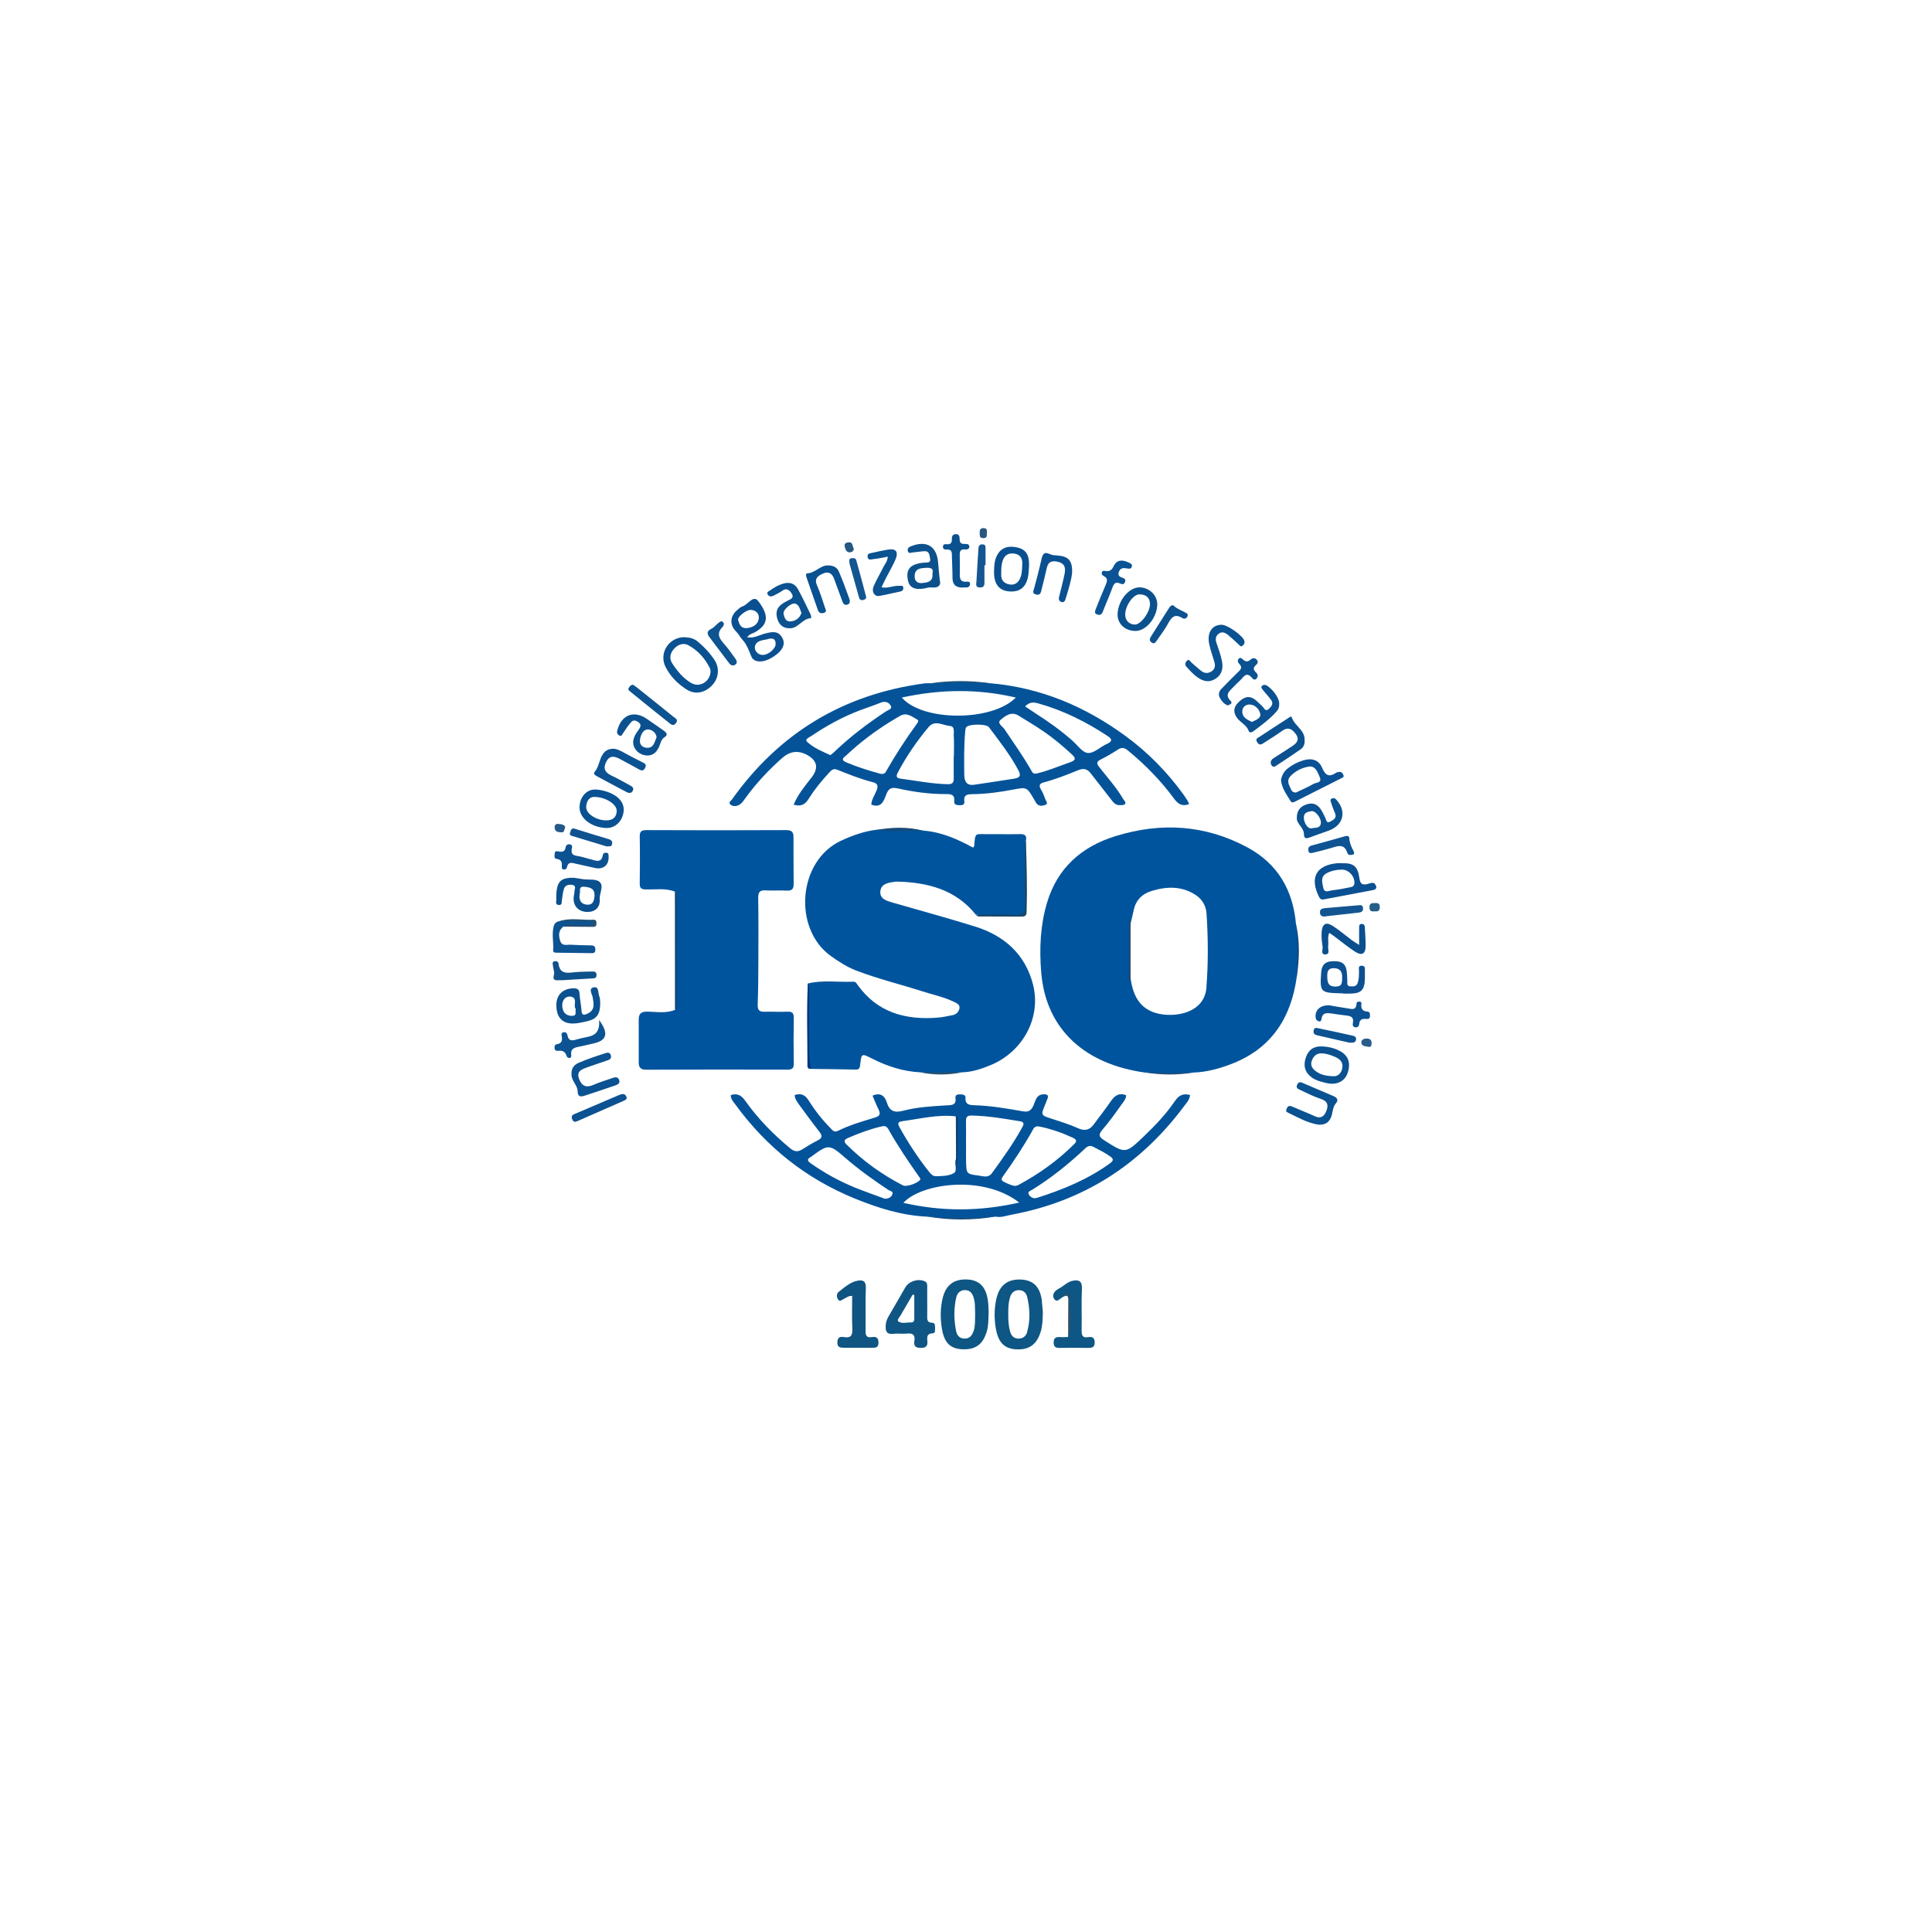 <?xml version="1.0" encoding="UTF-8"?>
<svg id="_图层_2" data-name="图层 2" xmlns="http://www.w3.org/2000/svg" viewBox="0 0 266 266">
  <defs>
    <style>
      .cls-1 {
        fill: #0a5295;
      }

      .cls-1, .cls-2, .cls-3, .cls-4, .cls-5, .cls-6, .cls-7, .cls-8, .cls-9, .cls-10, .cls-11, .cls-12, .cls-13, .cls-14, .cls-15, .cls-16, .cls-17, .cls-18, .cls-19, .cls-20, .cls-21, .cls-22, .cls-23, .cls-24, .cls-25, .cls-26, .cls-27, .cls-28, .cls-29, .cls-30, .cls-31, .cls-32, .cls-33, .cls-34, .cls-35, .cls-36, .cls-37, .cls-38, .cls-39, .cls-40, .cls-41, .cls-42, .cls-43, .cls-44, .cls-45, .cls-46, .cls-47, .cls-48, .cls-49, .cls-50, .cls-51, .cls-52, .cls-53, .cls-54, .cls-55, .cls-56, .cls-57, .cls-58, .cls-59, .cls-60, .cls-61 {
        stroke-width: 0px;
      }

      .cls-2 {
        fill: #2a5780;
      }

      .cls-3 {
        fill: #0d518c;
      }

      .cls-4 {
        fill: #0c5191;
      }

      .cls-5 {
        fill: #0a5291;
      }

      .cls-6 {
        fill: #0e5492;
      }

      .cls-7 {
        fill: #095190;
      }

      .cls-8 {
        fill: #0a508f;
      }

      .cls-9 {
        fill: #135590;
      }

      .cls-10 {
        fill: #0b5394;
      }

      .cls-11 {
        fill: #0b528f;
      }

      .cls-12 {
        fill: #0b518f;
      }

      .cls-13 {
        fill: #274f6f;
      }

      .cls-14 {
        fill: #245273;
      }

      .cls-15 {
        fill: #0c5392;
      }

      .cls-16 {
        fill: #0c518f;
      }

      .cls-17 {
        fill: #334f67;
      }

      .cls-18 {
        fill: #0a5292;
      }

      .cls-19 {
        fill: #0f518a;
      }

      .cls-20 {
        fill: #0a5293;
      }

      .cls-21 {
        fill: #095192;
      }

      .cls-22 {
        fill: #194d7d;
      }

      .cls-23 {
        fill: #0b5191;
      }

      .cls-24 {
        fill: #0a5092;
      }

      .cls-25 {
        fill: #0a5190;
      }

      .cls-26 {
        fill: #0c5290;
      }

      .cls-27 {
        fill: #144576;
      }

      .cls-28 {
        fill: #0e5490;
      }

      .cls-29 {
        fill: #0c5292;
      }

      .cls-30 {
        fill: #0b5190;
      }

      .cls-31 {
        fill: #0b5290;
      }

      .cls-32 {
        fill: #245782;
      }

      .cls-33 {
        fill: #0b4f8f;
      }

      .cls-34 {
        fill: #0e5684;
      }

      .cls-35 {
        fill: #0c5091;
      }

      .cls-36 {
        fill: #0b518e;
      }

      .cls-37 {
        fill: #295c8a;
      }

      .cls-38 {
        fill: #184769;
      }

      .cls-39 {
        fill: #0e5683;
      }

      .cls-40 {
        fill: #0c5393;
      }

      .cls-41 {
        fill: #0f5684;
      }

      .cls-42 {
        fill: #0d4173;
      }

      .cls-43 {
        fill: #0d528f;
      }

      .cls-44 {
        fill: #03539a;
      }

      .cls-45 {
        fill: #255e88;
      }

      .cls-46 {
        fill: #0a5091;
      }

      .cls-47 {
        fill: #0b508e;
      }

      .cls-48 {
        fill: #013480;
      }

      .cls-49 {
        fill: #105482;
      }

      .cls-50 {
        fill: #1f4772;
      }

      .cls-51 {
        fill: #0c538f;
      }

      .cls-52 {
        fill: #155692;
      }

      .cls-53 {
        fill: #00549d;
      }

      .cls-54 {
        fill: #234f73;
      }

      .cls-55 {
        fill: #114377;
      }

      .cls-56 {
        fill: #235888;
      }

      .cls-57 {
        fill: #164a7b;
      }

      .cls-58 {
        fill: #0e5290;
      }

      .cls-59 {
        fill: #045399;
      }

      .cls-60 {
        fill: #274b6a;
      }

      .cls-61 {
        fill: #fff;
        opacity: 0;
      }
    </style>
  </defs>
  <g id="_图层_1-2" data-name="图层 1">
    <circle class="cls-61" cx="133" cy="133" r="133"/>
    <g>
      <path class="cls-53" d="m111.22,135.41c2.07-.51,4.17-.15,6.26-.25.33-.02.45.23.6.45,2.73,3.81,6.6,4.85,11.02,4.5.68-.05,1.36-.21,2.04-.34.49-.09.83-.4.95-.89.13-.56-.35-.74-.7-.92-1.42-.7-2.97-1.01-4.46-1.49-3.03-.97-6.12-1.71-9.09-2.86-1.26-.49-2.38-1.22-3.47-2-5.21-3.75-4.55-13.1,1.45-15.87,1.54-.71,3.11-1.28,4.8-1.49,2.17-.08,4.35-.19,6.51.11,2.48.19,4.7,1.17,6.84,2.34.09-.11.16-.17.16-.22.14-1.96.15-1.61,1.81-1.63,1.49-.02,2.99.03,4.48-.01.73-.02.99.24.82.94-.05,3.06-.04,6.12,0,9.17,0,.84-.18,1.16-1.07,1.1-1.94-.12-3.88.11-5.82-.12-2.76-3.44-6.57-4.42-10.73-4.55-.11,0-.23,0-.34.01-.88.13-1.94.23-2.07,1.29-.13,1.11.9,1.36,1.76,1.61,3.75,1.08,7.52,2.11,11.26,3.27,4.04,1.25,6.94,3.83,8,8,1.15,4.55-1.39,9.22-5.8,11.07-1.27.53-2.58.97-3.99,1.01-1.91.16-3.83.15-5.74,0-2.36-.12-4.56-.84-6.65-1.9-1.42-.72-1.43-.73-1.62.81-.05.41-.06.72-.62.71-2.06-.05-4.12-.06-6.17-.09-.39-.58-.35-1.23-.36-1.88-.04-3.29.07-6.59-.06-9.88Z"/>
      <path class="cls-53" d="m92.92,122.76c-1.29-.51-2.65-.27-3.98-.3-.64-.01-.87-.16-.86-.83.03-2.15.04-4.31,0-6.46-.01-.74.27-.88.94-.88,6.41.03,12.82.03,19.22,0,.78,0,1.01.27,1.01.98,0,2.15,0,4.31.02,6.46,0,.72-.29.92-.97.89-.96-.05-1.92.02-2.88-.03-.8-.05-1.04.23-1.03,1.04.05,2.96.03,5.92.02,8.88,0,1.92-.02,3.85-.09,5.77-.03.74.18,1.05.96,1.02,1.03-.04,2.07.05,3.11-.01.73-.04.91.23.9.92-.04,2.08-.04,4.15,0,6.23.01.68-.26.83-.88.83-6.48-.02-12.97-.02-19.45.01-.8,0-1.02-.35-1.02-1.01,0-1.96,0-3.92,0-5.88,0-.77.27-1.12,1.16-1.11,1.28.02,2.6.28,3.86-.25.26-.16.15-.41.15-.62,0-4.92,0-9.84,0-14.77,0-.29.13-.62-.16-.86Z"/>
      <path class="cls-49" d="m117.34,178.43c-.5-.06-.79.24-1.13.39-.26.11-.56.45-.8.13-.23-.3-.26-.83.03-1.06.81-.62,1.58-1.36,2.62-1.56.76-.15,1.19.06,1.15,1.01-.08,1.95,0,3.91-.04,5.86-.02.7.16,1.01.88.89.61-.1.92.12.9.8-.02.7-.44.67-.93.67-1.26,0-2.52-.01-3.79,0-.56,0-.97-.04-.94-.78.02-.67.4-.78.91-.69,1.03.18,1.19-.32,1.15-1.22-.07-1.48-.02-2.96-.02-4.45Z"/>
      <path class="cls-34" d="m146.42,178.53c-.42.16-.86.88-1.25.35-.41-.56-.02-1.14.62-1.47.65-.32,1.15-.92,1.89-1.07.87-.18,1.33.05,1.28,1.12-.09,1.88,0,3.77-.04,5.65-.01.68.07,1.13.9.99.52-.09.88.04.9.7.02.73-.4.79-.96.78-1.27-.02-2.53-.02-3.8,0-.53.01-.88-.06-.89-.72-.01-.73.38-.81.95-.77.34.03.69,0,1.03-.02.34-1.81.12-3.63.12-5.44,0-.63-.45-.45-.76-.1Z"/>
      <path class="cls-5" d="m168.2,86.02c.8,0,2.86,1.46,3.11,2.17.11.31,0,.51-.22.7-.27.23-.4-.02-.56-.17-.48-.44-.95-.89-1.45-1.3-.37-.3-.81-.51-1.26-.19-.48.34-.51.8-.32,1.33.27.76.53,1.53.71,2.31.24,1.04.09,2.01-.92,2.62-.98.59-1.85.22-2.64-.4-.48-.38-.89-.84-1.3-1.29-.26-.28-.15-.62.07-.83.31-.3.45.11.62.25.47.39.91.83,1.4,1.19.44.33.94.32,1.4,0,.49-.34.5-.82.34-1.33-.24-.81-.53-1.6-.7-2.43-.32-1.57.42-2.64,1.72-2.63Z"/>
      <path class="cls-18" d="m78.69,147.92c-.07-.8.36-1.33.98-1.59,1.12-.48,2.28-.88,3.45-1.25.31-.1.82-.34.98.2.18.59-.38.67-.75.81-.83.3-1.67.55-2.5.86-.73.27-1.53.52-1.12,1.6.37.97.97,1.26,1.97.82.87-.39,1.8-.65,2.7-.97.37-.13.71-.12.85.3.15.44-.19.62-.53.74-1.41.48-2.82.96-4.24,1.42-.52.16-.94.18-.95-.62-.02-.85-.88-1.45-.84-2.31Z"/>
      <path class="cls-5" d="m84.55,103.09c.71.08,1.44.61,2.22,1,.58.29,1.15.6,1.74.89.32.15.51.32.33.7-.18.38-.41.51-.81.28-.87-.49-1.75-.96-2.62-1.43-.73-.39-1.43-.63-1.94.35-.48.93-.16,1.49.73,1.91.87.4,1.69.89,2.54,1.34.28.15.56.33.4.71-.19.44-.57.37-.88.21-1.39-.72-2.77-1.48-4.15-2.22-.2-.11-.45-.3-.25-.53.62-.72.63-1.72,1.15-2.48.32-.47.77-.75,1.55-.73Z"/>
      <path class="cls-30" d="m179.62,101.84c.04.53-.09,1.01-.54,1.32-1.07.74-2.14,1.47-3.23,2.17-.22.14-.55.43-.79.02-.23-.4-.08-.73.3-.97.87-.56,1.74-1.11,2.6-1.68.64-.43,1-.93.4-1.7-.53-.69-1.06-.93-1.84-.37-.8.58-1.66,1.1-2.49,1.64-.32.21-.63.42-.94-.08-.31-.49.08-.59.34-.76,1.28-.84,2.56-1.68,3.84-2.5.17-.11.51-.4.57-.2.35,1.16,1.71,1.69,1.78,3,0,.04,0,.08,0,.11Z"/>
      <path class="cls-5" d="m181.62,154.86c-1.58-.22-2.94-1.03-4.35-1.7-.29-.14-.19-.35-.09-.58.18-.36.41-.37.75-.22,1.01.45,2.06.84,3.06,1.31.84.4,1.32.05,1.62-.7.32-.8.18-1.36-.75-1.67-.94-.31-1.84-.75-2.74-1.19-.29-.14-.8-.26-.5-.82.24-.45.54-.27.87-.13,1.37.59,2.74,1.18,4.12,1.76.48.2.71.53.33.97-.41.47-.43,1.05-.57,1.6-.23.89-.76,1.4-1.75,1.35Z"/>
      <path class="cls-7" d="m114,77.85c.67-.01,1.24.23,1.5.85.51,1.2.97,2.41,1.4,3.64.1.28.24.73-.2.89-.5.19-.65-.22-.78-.6-.35-.97-.72-1.94-1.07-2.91-.26-.73-.76-1.1-1.5-.77-.67.3-1.3.66-.86,1.65.43.98.74,2.01,1.08,3.02.09.26.33.61-.13.76-.36.12-.69.03-.83-.38-.54-1.55-1.09-3.1-1.62-4.66-.04-.12.03-.4.05-.4,1.14.03,1.85-1.1,2.96-1.1Z"/>
      <path class="cls-23" d="m147.6,78.91c-.1,1.02-.5,2.26-.87,3.5-.08.26-.19.55-.52.49-.35-.07-.49-.34-.4-.7.25-1.04.53-2.08.75-3.12.24-1.11-.12-1.63-1.16-1.78-.67-.1-1.1.13-1.26.84-.22,1.01-.49,2-.73,3.01-.1.42-.17.87-.78.7-.6-.17-.32-.55-.23-.91.34-1.29.69-2.59.98-3.9.16-.71.35-1.14,1.19-.74.33.16.74.16,1.12.19,1.44.13,1.98.71,1.92,2.42Z"/>
      <path class="cls-31" d="m122.24,76.64c-.73.13-1.36.28-2,.34-.27.03-.74.23-.79-.34-.04-.45.33-.46.61-.52.71-.16,1.42-.32,2.14-.44,1.17-.2,1.55.27,1.07,1.4-.36.84-.84,1.63-1.26,2.45-.21.41-.4.82-.64,1.33.89.19,1.64-.26,2.41-.2.23.02.58-.15.59.3,0,.33-.19.44-.5.5-.94.18-1.87.44-2.81.59-.68.11-1.1-.6-.77-1.35.4-.91.92-1.77,1.35-2.66.2-.4.55-.74.59-1.4Z"/>
      <path class="cls-33" d="m187.13,130.09c0-.89-.02-1.61,0-2.32,0-.24-.03-.59.39-.56.36.03.39.29.4.58.03.81.11,1.61.1,2.42,0,1.15-.52,1.43-1.51.78-.99-.65-1.91-1.41-2.86-2.12-.18-.14-.37-.25-.64-.43-.27.64-.06,1.25-.15,1.82-.06.4.3,1.09-.33,1.14-.77.07-.37-.69-.43-1.06-.11-.68-.19-1.38-.13-2.06.1-1.14.63-1.39,1.59-.76.89.59,1.71,1.29,2.57,1.93.26.2.55.36.99.64Z"/>
      <path class="cls-15" d="m77.57,127.57c-.7.53-.68,1.23-.44,1.97.26.8.94.49,1.46.53.92.06,1.84.08,2.76.09.43,0,.62.14.62.6,0,.46-.26.48-.6.47-1.53-.02-3.07-.04-4.6-.06-.26,0-.64.03-.61-.34.08-1.11-.22-2.23.08-3.32.09-.34.34-.6.72-.67,1.41-.2,2.82-.04,4.23-.09.26,0,.59-.02.54.39-.04.31-.31.27-.53.28-1.21.09-2.43-.16-3.63.14Z"/>
      <path class="cls-10" d="m155.2,78.28c-.61-.15-.96-.04-1.15.45-.2.53.12.69.51.82.3.1.46.26.33.59-.13.34-.38.34-.65.21-.7-.33-.91.07-1.12.66-.39,1.08-.87,2.13-1.28,3.2-.16.42-.41.53-.79.39-.44-.15-.27-.5-.17-.77.42-1.07.85-2.14,1.31-3.2.22-.52.45-1.01-.26-1.34-.19-.09-.28-.27-.23-.48.06-.26.3-.23.47-.2.58.11.91-.12,1.16-.65.41-.9,1.14-.91,1.93-.57.28.12.67.24.58.6-.09.37-.45.34-.62.26Z"/>
      <path class="cls-29" d="m78.82,118.82c-.52-.1-.68.22-.78.63-.06.23-.23.28-.43.26-.25-.03-.28-.22-.26-.42.05-.55-.04-.95-.72-1.04-.39-.05-.28-.48-.25-.78.03-.35.32-.28.52-.24.51.09.88.05.98-.58.04-.28.28-.46.59-.4.41.08.29.42.25.64-.11.65.15.88.77.96.6.08,1.18.3,1.78.44.7.16,1.53.66,1.74-.61.05-.28.33-.3.56-.26.25.05.2.27.22.45.09,1.19-.68,1.88-1.84,1.64-1.04-.22-2.08-.47-3.13-.7Z"/>
      <path class="cls-5" d="m169.06,97.13c-.51-.18-.82-.55-1.08-.99-.27-.46-.18-.91.16-1.27.74-.78,1.5-1.53,2.26-2.28.36-.35.76-.66.21-1.2-.17-.16-.29-.5-.03-.73.24-.2.44.05.59.18.36.3.66.28,1-.02.25-.21.54-.3.82-.03.31.3.16.58-.08.79-.44.38-.33.68.03,1.02.27.24.29.59.06.83-.32.35-.57-.05-.74-.23-.48-.49-.81-.33-1.19.12-.37.44-.83.8-1.21,1.22-.51.56-1.34,1.04-.42,1.97.33.33-.1.49-.38.6Z"/>
      <path class="cls-40" d="m82.47,140.42c1.37,1.85,1.07,2.8-.62,3.21-.71.17-1.41.34-2.13.48-.65.12-1.2.3-1.07,1.14.03.19-.02.42-.26.42-.12,0-.33-.12-.36-.23-.18-.62-.56-.86-1.19-.76-.25.04-.45-.07-.49-.36-.03-.26.05-.51.3-.55.66-.09.79-.47.7-1.05-.03-.2-.13-.48.18-.58.33-.11.53.08.59.37.17.94.77.76,1.39.57.07-.02.15-.03.22-.06,1.25-.38,2.98-.12,2.75-2.61Z"/>
      <path class="cls-20" d="m183.07,138.42c.58.1,1.48.27,2.39.4.56.08,1.27.38,1.31-.66,0-.2.23-.29.44-.26.19.02.25.17.23.32-.1.66.16,1.01.83,1.06.38.03.35.33.35.6,0,.38-.23.44-.53.41-.53-.06-.89.07-.95.69-.03.27-.19.51-.54.46-.38-.05-.38-.36-.33-.62.16-.83-.35-.95-.98-1.01-.61-.06-1.21-.17-1.82-.25-.68-.09-1.4-.25-1.53.77-.03.2-.15.37-.39.28-.22-.08-.37-.2-.41-.48-.13-1,.56-1.77,1.93-1.72Z"/>
      <path class="cls-25" d="m132.59,80.9c-.97.02-1.46-.39-1.45-1.37,0-.99-.06-1.99-.08-2.98,0-.49-.01-.95-.71-.89-.29.02-.55-.05-.52-.43.03-.33.29-.32.51-.3.47.03.72-.12.71-.64,0-.35.03-.71.51-.75.51-.04.57.37.56.68,0,.59.29.7.79.67.28-.02.58.08.55.42-.02.25-.29.37-.53.34-.83-.11-.81.42-.79.99.02.65,0,1.3.01,1.95.02.72-.22,1.64,1.06,1.49.27-.03.42.22.33.47-.18.49-.65.27-.95.34Z"/>
      <path class="cls-29" d="m86.29,151.13c0,.23-.19.33-.35.4-2.14.95-4.28,1.89-6.42,2.82-.29.12-.55.2-.73-.23-.19-.46,0-.62.38-.77,2.01-.85,4.02-1.72,6.03-2.57.46-.2.9-.3,1.09.35Z"/>
      <path class="cls-51" d="m87.16,94.28c.16.11.36.22.53.37,1.68,1.34,3.36,2.68,5.02,4.03.26.21.74.39.34.9-.39.49-.72.1-.97-.09-1.78-1.4-3.53-2.83-5.28-4.25-.16-.13-.42-.28-.21-.56.13-.18.25-.4.57-.4Z"/>
      <path class="cls-28" d="m99.32,85.53c.52.17.34.6.15.8-.93.96-.36,1.66.3,2.41.53.6.99,1.27,1.46,1.92.18.25.35.58.04.82-.32.26-.65.14-.89-.18-.9-1.19-1.81-2.38-2.7-3.57-.37-.49-.37-.85.27-1.16.5-.25.8-.82,1.37-1.05Z"/>
      <path class="cls-6" d="m186.38,117.21c.11.28.07.42-.12.46-.3.06-.64.13-.77-.27-.4-1.25-1.25-.94-2.13-.67-.84.25-1.69.47-2.55.67-.29.07-.64.15-.68-.34-.03-.35.09-.55.47-.65,1.51-.4,3.02-.84,4.53-1.26.27-.08.62-.12.64.24.04.72.34,1.32.61,1.82Z"/>
      <path class="cls-43" d="m163.53,84.76c-.15.41-.43.53-.81.3-.95-.57-1.42-.1-1.87.74-.45.84-1.04,1.61-1.58,2.39-.17.24-.34.55-.73.26-.32-.24-.27-.51-.08-.8.84-1.33,1.67-2.66,2.52-3.98.14-.22.41-.48.66-.24.49.46,1.12.64,1.68.97.14.08.24.19.21.36Z"/>
      <path class="cls-19" d="m77.54,134.96c-.07,0-.34-.02-.61,0-.56.04-.86-.05-.66-.76.1-.37-.1-.82-.14-1.24-.02-.24-.17-.56.27-.62.26-.03.47.06.5.34.18,1.46,1.18,1.29,2.21,1.18.8-.09,1.61-.07,2.41-.1.33-.01.6.01.61.47,0,.46-.27.47-.59.48-1.26.07-2.53.15-3.99.24Z"/>
      <path class="cls-9" d="m182.76,126.13c-.64.13-.94.04-1.02-.4-.09-.53.28-.66.69-.7,1.56-.14,3.12-.26,4.68-.4.31-.03.51,0,.55.38.05.47-.22.59-.6.64-1.52.17-3.03.34-4.3.48Z"/>
      <path class="cls-58" d="m83.57,116.55c-1.63-.5-3.24-.99-4.85-1.47-.32-.1-.29-.31-.2-.53.11-.27.15-.6.61-.45,1.56.5,3.13.97,4.7,1.44.35.11.51.3.44.67-.09.48-.47.24-.71.34Z"/>
      <path class="cls-52" d="m135.54,77.83c0,.72.01,1.45,0,2.17,0,.4.07.87-.58.89-.73.02-.54-.51-.52-.88.07-1.48.18-2.97.27-4.45.02-.34.08-.59.5-.61.56-.03.47.37.48.7,0,.72,0,1.45,0,2.17-.05,0-.09,0-.14,0Z"/>
      <path class="cls-9" d="m116.96,77.57c-.05-.42-.08-.66.25-.71.28-.04.6-.04.68.27.47,1.66.91,3.32,1.35,4.99.07.27-.1.41-.36.48-.33.09-.53-.04-.61-.34-.46-1.62-.91-3.25-1.32-4.7Z"/>
      <path class="cls-26" d="m185.8,143.56c-1.42-.33-2.94-.67-4.46-1.02-.34-.08-.53-.22-.48-.63.07-.5.4-.39.68-.33,1.57.32,3.13.66,4.69,1.01.26.06.52.16.47.53-.07.5-.45.42-.9.44Z"/>
      <path class="cls-38" d="m134.35,125.95c1.8,0,3.61-.08,5.41.01,1.14.06,1.41-.35,1.37-1.43-.08-2.5-.03-5-.01-7.49,0-.42-.1-.85.12-1.24.12,3.19.2,6.38.11,9.57-.01.44,0,.84-.65.83-2-.02-3.99,0-5.99-.02-.12,0-.24-.15-.36-.23Z"/>
      <path class="cls-27" d="m92.92,122.76c.28.1.28.34.28.57,0,5.15,0,10.3,0,15.45,0,.1-.05.2-.08.3-.06-.02-.12-.05-.19-.07,0-5.42,0-10.84-.01-16.25Z"/>
      <path class="cls-48" d="m111.22,135.41c.29.33.16.73.17,1.1.01,2.45.02,4.9,0,7.36-.01,1.11.05,2.21.26,3.3-.57.04-.48-.42-.48-.72,0-3.68-.13-7.37.06-11.05Z"/>
      <path class="cls-22" d="m127.63,167.5c3.15,0,6.3,0,9.44,0-3.15.53-6.3.53-9.44,0Z"/>
      <path class="cls-54" d="m77.57,127.57c.72-.52,1.53-.17,2.3-.24.55-.05,1.11-.01,1.67-.01,0-.16,0-.32.01-.48-1.53,0-3.05,0-4.58,0,1.57-.53,3.17-.13,4.76-.21.37-.02.4.27.39.56,0,.47-.34.42-.65.42-1.3-.01-2.6-.02-3.9-.03Z"/>
      <path class="cls-55" d="m178.55,134.47c-.27-2.42-.07-4.84-.11-7.26.53,2.41.47,4.83.11,7.26Z"/>
      <path class="cls-57" d="m127.14,114.38c-2.17-.03-4.35.17-6.51-.11,2.18-.38,4.35-.47,6.51.11Z"/>
      <path class="cls-14" d="m136.33,94.07c-2.73,0-5.46,0-8.19,0,2.73-.4,5.46-.4,8.19,0Z"/>
      <path class="cls-45" d="m189.28,125.47c-.43.05-.74,0-.73-.57,0-.58.36-.56.76-.57.39-.01.65.03.66.53.01.54-.24.66-.69.61Z"/>
      <path class="cls-17" d="m146.42,178.53c.23-.6.82-.53.82-.09.03,1.88.39,3.78-.18,5.64,0-1.68,0-3.35.02-5.03.01-.55-.08-.82-.67-.51Z"/>
      <path class="cls-60" d="m157.65,147.66c2.24,0,4.47,0,6.71,0-2.24.38-4.47.36-6.71,0Z"/>
      <path class="cls-37" d="m188.24,142.99c.29.01.62.12.6.64-.01.28-.04.57-.42.5-.39-.08-.93-.06-.99-.57-.04-.33.27-.61.82-.57Z"/>
      <path class="cls-32" d="m117.55,75.52c0,.41-.33.54-.6.53-.46-.02-.56-.47-.65-.82-.1-.4.21-.53.53-.56.64-.07.5.54.71.85Z"/>
      <path class="cls-56" d="m77.82,113.87c-.13.33-.11.77-.5.73-.37-.04-.9,0-.95-.6-.03-.36.1-.6.52-.56.37.04.76.04.94.43Z"/>
      <path class="cls-13" d="m126.7,147.65c1.91,0,3.83,0,5.74,0-1.91.38-3.83.38-5.74,0Z"/>
      <path class="cls-2" d="m135.87,73.45c.03.39-.04.67-.53.64-.53-.03-.43-.4-.45-.73-.03-.4.08-.66.55-.65.55.02.42.42.44.73Z"/>
      <path class="cls-53" d="m178.43,127.21c-.41-4.65-2.51-8.28-6.65-10.52-5.81-3.14-11.92-3.51-18.17-1.58-4.69,1.44-8.05,4.4-9.47,9.23-.91,3.09-1.05,6.28-.79,9.49.64,8.07,6.24,12.74,14.3,13.84,2.24.13,4.47.15,6.71,0,1.78-.07,3.49-.53,5.13-1.16,5.52-2.1,8.27-6.33,9.05-12.02.07-2.42.18-4.84-.11-7.26Zm-12.32,8.72c-.25,3.25-3.57,4.03-5.93,3.75-3.03-.36-4.17-2.34-4.53-5.06-.33-1.8-.09-3.62-.14-5.42-.02-.66-.18-1.36.14-2,.15-.63.31-1.26.44-1.9.3-1.37,1.16-2.24,2.46-2.63,2.09-.64,4.15-.7,6.07.55.92.6,1.43,1.51,1.5,2.59.22,3.37.24,6.75-.02,10.12Z"/>
      <path class="cls-50" d="m155.66,127.19c0,2.48,0,4.95,0,7.43-.03.18-.05.36-.08.53l-.14-.02v-8.46s.09,0,.14-.01c.03.18.05.36.08.53Z"/>
      <path class="cls-59" d="m163.44,110.15c-.18-.3-.37-.59-.57-.86-2.21-3.03-4.81-5.68-7.83-7.9-5.58-4.11-11.75-6.72-18.7-7.32-2.73-.15-5.46-.15-8.19,0-.27,0-.54-.02-.8.01-11.17,1.48-20.04,6.8-26.58,16-.13.18-.51.39-.23.66.29.28.71.3,1.08.15.48-.2.75-.65,1.04-1.05,1.48-2.03,3.18-3.85,5.06-5.5q1.59-1.39,3.4-.4,2.14,1.18.59,3.14c-.91,1.16-1.86,2.31-2.44,3.71,1.02.3,1.59-.03,2.09-.84.81-1.3,1.8-2.49,2.84-3.62.31-.33.57-.56,1.08-.35,1.6.64,3.2,1.28,4.88,1.71.71.18.78.54.51,1.19-.26.62-.67,1.2-.71,1.9,1.37.53,1.71-.48,2.05-1.37.3-.8.64-1.07,1.59-.86,2.21.49,4.46.8,6.73.78.69,0,1.13.13,1.05.93-.06.57.33.58.74.6.41.02.72-.08.65-.55-.12-.94.5-.96,1.14-.97,1.89-.02,3.74-.28,5.59-.63,1.88-.35,1.88-.36,2.88,1.36.1.17.19.33.29.49.32.5.88.4,1.25.26.48-.18.05-.59-.04-.87-.14-.44-.33-.87-.56-1.26-.32-.54-.2-.82.39-.97,1.63-.43,3.2-1.05,4.76-1.69.72-.29,1.24-.16,1.7.44.93,1.22,1.9,2.41,2.83,3.63.29.38.58.74,1.09.75.26,0,.61.03.77-.12.25-.24-.07-.48-.2-.69-.93-1.6-2.17-2.97-3.31-4.42-.36-.46-.42-.74.18-1.04.82-.41,1.62-.88,2.39-1.38.55-.36.92-.25,1.4.15,2.38,1.96,4.53,4.15,6.35,6.64.52.71,1.11,1.08,2.05.72-.11-.24-.17-.42-.27-.58Zm-48.51-6.68c-.19.18-.4.34-.6.5-1.16-.53-2.32-1-3.21-1.84-.37-.35.3-.61.56-.78,2.1-1.42,4.31-2.64,6.68-3.54.97-.37,1.95-.68,2.91-1.07.62-.25,1.14-.04,1.38.45.22.44-.39.57-.68.76-2.5,1.65-4.88,3.45-7.05,5.52Zm7.08,2.73c-.18.32-.43.41-.77.34-1.62-.44-3.22-.94-4.77-1.6-.87-.37-.16-.74.09-.98,1.81-1.71,3.8-3.21,5.91-4.53.49-.3.98-.6,1.48-.88.92-.51,1.61.13,2.32.51.33.17.05.48-.1.68-1.51,2.08-2.9,4.23-4.17,6.45Zm9.34-2.04h-.04c0,1-.02,2,0,3,.02.58-.18.82-.79.81-2.2-.04-4.34-.48-6.51-.76-.57-.07-.69-.3-.4-.84,1.19-2.25,2.62-4.34,4.25-6.28.85-1.01,1.95-.22,2.91-.14.75.06.51.85.54,1.32.07.96.02,1.92.02,2.88Zm-7.19-8.12c5.24-1.14,10.41-1.24,15.7,0-3.25,3.32-12.83,3.32-15.7,0Zm15.58,11.15c-1.82.29-3.63.56-5.45.83-1.17.22-1.52-.35-1.53-1.41-.02-2-.05-4,.14-5.99.02-.18.04-.4.15-.52.4-.44,2.75-.45,3.1.01,1.45,1.93,2.95,3.83,4.08,5.98.36.68.19.98-.5,1.09Zm7.64-2.26c-1.59.55-3.14,1.23-4.71,1.58-.49.07-.58-.27-.73-.52-1.11-1.93-2.4-3.74-3.64-5.59-.26-.39-1.06-.83-.56-1.27.64-.55,1.48-1.23,2.48-.61,1.18.72,2.36,1.43,3.5,2.21,1.36.93,2.62,2,3.84,3.12.49.45.67.79-.18,1.08Zm5.03-2.52c-.9.41-1.79,1.32-2.63,1.26-.76-.06-1.46-1.11-2.18-1.74-1.56-1.37-3.24-2.57-4.99-3.69-.48-.31-.95-.63-1.47-.98.65-.69,1.27-.57,1.86-.4,3.42.96,6.56,2.53,9.52,4.49.63.42.64.73-.11,1.07Z"/>
      <path class="cls-44" d="m161.79,151.55c-1.22,1.82-2.74,3.41-4.32,4.92-2.53,2.41-2.51,2.39-5.47.51-.77-.49-.75-.81-.2-1.46.92-1.08,1.76-2.23,2.57-3.39.29-.41.69-.81.67-1.34-1.05-.39-1.62.12-2.15.9-.71,1.05-1.51,2.03-2.25,3.06-.6.84-1.27,1.02-2.25.57-1.15-.52-2.36-.89-3.56-1.28-1.55-.5-1.55-.48-.9-2.03.09-.21.15-.43.25-.64.29-.63-.04-.73-.57-.7-.96.06-1.05.94-1.33,1.55-.33.72-.7.92-1.5.78-2.19-.39-4.38-.76-6.61-.83-.64-.02-1.31-.05-1.24-1.04.03-.41-.43-.46-.79-.46-.36,0-.64.1-.59.51.15,1.04-.6.97-1.23,1.01-1.99.12-4,.22-5.93.73-1.22.32-1.91.11-2.3-1.15-.27-.88-.87-1.4-1.96-.92.27.63.5,1.24.79,1.82.3.6.34.96-.46,1.2-1.72.52-3.46,1.02-5.08,1.82-.55.27-.77-.09-1.05-.38-1.14-1.15-2.13-2.42-2.99-3.79-.48-.77-1.05-1.05-1.93-.75.03.53.34.94.62,1.33.9,1.24,1.81,2.48,2.76,3.69.41.53.49.88-.2,1.22-.72.36-1.41.78-2.09,1.21-.62.4-1.1.39-1.72-.13-2.32-1.92-4.41-4.05-6.15-6.5-.53-.75-1.09-1.12-2.01-.82-.04.55.34.91.63,1.3,4.28,5.89,9.78,10.25,16.52,12.98,3.16,1.28,6.41,2.31,9.86,2.46,3.15.23,6.3.26,9.45,0,.74.16,1.44-.13,2.15-.26,9.89-1.82,17.76-6.87,23.76-14.9.36-.48.8-.93.86-1.59-.9-.24-1.52,0-2.05.8Zm-19.55,3.93c.23-.42.55-.45.97-.36,1.54.33,3.02.84,4.45,1.5.51.24.69.46.24.9-2.27,2.26-4.85,4.11-7.67,5.62-.16.09-.36.11-.49.15-.59-.11-1.07-.35-1.55-.59-.41-.21-.32-.43-.11-.73,1.5-2.09,2.91-4.23,4.16-6.48Zm-9.25,2.13s0,0,.01,0c0-1.08.02-2.15,0-3.23-.02-.59.16-.8.78-.79,2.23.04,4.42.42,6.61.78.6.1.63.32.36.83-1.22,2.22-2.69,4.28-4.18,6.32-.52.7-1.18.42-1.78.34-1.73-.22-1.74-.24-1.78-1.96-.02-.77,0-1.54,0-2.3Zm-8.8-3.24c2.46-.32,4.89-.96,7.4-.67.31,1.95.26,3.9.03,5.86-.02.07-.06.14-.07.22-.12.59.29,1.44-.23,1.74-.7.4-1.61.41-2.45.42-.45,0-.69-.28-.93-.58-1.53-1.92-2.88-3.97-4.07-6.12-.25-.45-.35-.78.32-.86Zm-1.36,10.16c-.19.35-.55.52-1.01.51-1.36-.5-2.73-.98-4.07-1.52-2.16-.88-4.2-1.99-6.12-3.35-.48-.34-.56-.58,0-.87.03-.02.06-.04.09-.07,2.31-1.71,2.47-1.72,4.62.15,1.88,1.63,3.9,3.08,5.97,4.45.23.15.79.19.51.69Zm-6.24-6.91c-.45-.45-.42-.69.2-.96,1.45-.62,2.91-1.18,4.45-1.54.41-.1.76-.19,1.06.33,1.26,2.25,2.7,4.38,4.18,6.48.09.12.17.25.25.36-.03.48-1.86,1.2-2.42.91-2.85-1.47-5.43-3.31-7.71-5.58Zm7.79,7.99c2.41-2.67,10.94-3.93,15.95-.04-5.46,1.24-10.68,1.24-15.95.04Zm28.43-5.43c-3.04,2.2-6.45,3.6-10,4.73-.11.03-.22.05-.34.07-.38-.03-.69-.25-.83-.54-.19-.39.25-.5.47-.63,2.65-1.63,5.05-3.58,7.31-5.7.35-.33.68-.44,1.12-.21.78.4,1.57.79,2.29,1.3.55.39.48.62-.04.99Z"/>
      <path class="cls-42" d="m131.63,159.55c-.01-1.95-.02-3.91-.03-5.86.22.06.29.23.29.44,0,2.45,0,4.89-.16,7.35-.03-.64-.07-1.28-.1-1.92Z"/>
      <path class="cls-39" d="m143.45,179.12c-.23-1.92-1.17-2.88-2.88-2.95-1.87-.08-2.99.81-3.4,2.7-.29,1.36-.3,2.73-.05,4.11.33,1.82,1.14,2.67,2.67,2.79,1.85.14,2.95-.62,3.5-2.43.25-.81.26-1.66.29-2.67-.04-.41-.07-.98-.14-1.55Zm-2.02,4.24c-.17.62-.6.97-1.27.94-.64-.03-.95-.46-1.1-1.01-.21-.78-.25-1.59-.24-2.39-.01-.77.01-1.54.24-2.28.18-.6.56-1,1.24-.99.64,0,1,.41,1.13.96.37,1.59.44,3.19-.01,4.77Z"/>
      <path class="cls-34" d="m135.99,178.9c-.29-1.8-1.23-2.68-2.86-2.74-1.79-.07-2.89.76-3.33,2.52-.36,1.44-.35,2.9-.1,4.35.33,1.89,1.18,2.68,2.84,2.74,1.81.07,2.82-.71,3.34-2.51.23-.79.19-1.6.24-2.65-.03-.41-.02-1.07-.13-1.71Zm-1.93,4.31c-.2.63-.54,1.11-1.28,1.09-.7-.02-1.04-.48-1.15-1.08-.3-1.52-.32-3.04.02-4.56.14-.61.52-1.03,1.2-1.04.69-.01,1.01.43,1.2,1.03.24.75.17,1.52.21,2.28-.03.76.04,1.54-.19,2.28Z"/>
      <path class="cls-41" d="m128.32,182.12c-.68-.02-.67-.45-.66-.94.02-.65,0-1.31,0-1.96,0-.69,0-1.38,0-2.07,0-.3.02-.59-.36-.75-.9-.39-2.16-.01-2.66.86-.77,1.32-1.53,2.66-2.3,3.98-.21.37-.36.75-.39,1.18-.07.82.09,1.35,1.1,1.22.6-.08,1.23.04,1.84-.03.81-.09,1.13.21,1,1.01-.11.68.15.96.87.96.69,0,.99-.22.92-.93-.05-.54-.09-1.06.74-1.08.38,0,.31-.46.32-.76,0-.31,0-.68-.41-.7Zm-2.89-.04c-.59-.04-1.25.22-1.75-.15-.22-.16.14-.54.29-.79.56-.97,1.13-1.93,1.69-2.9l.22.07c0,1.08,0,2.17,0,3.25,0,.31-.11.54-.45.51Z"/>
      <path class="cls-46" d="m107.73,87.87c-.55-1.09-1.45-.88-2.38-.65-.78.19-1.5.69-2.48.52.32-.47.77-.52,1.11-.71,1.75-1.02,1.99-2.23.4-4.29-.68-.87-1.39.51-2.14.74-.28.09-.52.32-.75.52-1.01.86-1.06,2.07-.1,2.99.33.32.52.76.79,1.04.67.71.92,1.55,1.28,2.39.26.6.95.73,1.6.61.61-.12,1.15-.41,1.65-.77,1.07-.75,1.44-1.58,1.02-2.4Zm-6.1-2.48c-.15-.44,1.1-1.44,1.73-1.42.74.03,1.19.55,1.11,1.18-.12.92-.91,1.23-1.59,1.33-.95.07-1.08-.6-1.25-1.09Zm3.39,4.78c-.78,0-1.21-.72-1.07-1.21.26-.92,1.33-.78,1.92-1.01.75-.14.91.21.92.7.02.63-.97,1.52-1.77,1.52Z"/>
      <path class="cls-7" d="m98.41,90.93c-.64-1.01-1.47-1.86-2.38-2.63-.53-.44-1.17-.54-1.83-.57-2.08,0-3.5,2.16-2.59,4.04.65,1.33,1.69,2.38,2.93,3.16,1.16.74,2.46.48,3.45-.52.95-.97,1.13-2.34.42-3.48Zm-3.21,3.13c-1.12-.65-1.93-1.64-2.63-2.7-.46-.69-.32-1.41.22-2.02.54-.6,1.29-.88,1.98-.51,1.33.73,2.33,1.85,3,3.23.06.13.05.3.06.37-.03,1.41-1.49,2.28-2.63,1.62Z"/>
      <path class="cls-1" d="m184.94,106.65c-.12-.21-.24-.4-.52-.37-.15.01-.33.02-.44.1-.94.63-1.47.46-1.94-.65-.46-1.11-1.42-1.4-2.58-1.05-.78.23-1.49.59-2.13,1.09-.54.42-.86.97-.96,1.65.11,1.12.78,1.98,1.33,2.89.16.26.4.15.61.05,2.12-1.07,4.24-2.13,6.35-3.2.18-.09.46-.17.28-.5Zm-4.05,1.25c-.82.48-1.7.85-2.47,1.22-.63,0-.66-.48-.82-.78-.26-.49-.37-1.02.07-1.48.69-.72,1.58-1.15,2.5-1.31.94-.16,1.23.74,1.53,1.44.35.82-.48.73-.81.92Z"/>
      <path class="cls-24" d="m189.31,121.7c-.24-.28-.66-.09-.98,0-.75.2-1.06.03-1.17-.82-.22-1.62-.83-2.07-2.37-2.03-.23,0-.46-.02-.69,0-2.87.27-3.79,1.96-2.53,4.57.17.35.34.47.69.41,2.26-.43,4.52-.85,6.77-1.28.59-.11.54-.52.27-.83Zm-2.85,0c-.07.41-.42.43-.68.48-.78.17-1.57.31-2.37.4-.43.05-1.07.43-1.22-.34-.14-.71-.44-1.55.49-2.03.66-.34,1.37-.48,2.1-.48.96,0,1.83,1.03,1.68,1.97Z"/>
      <path class="cls-12" d="m82.5,137.15c-.18-.46,0-1.43-.83-1.19-.67.19-.13.92-.06,1.39.13.85.35,1.68-.68,2.19-.54.26-.83.29-.87-.44-.05-.76-.23-1.52-.27-2.28-.03-.63-.32-.76-.87-.75-1.42.04-2.31.89-2.32,2.28-.01,1.66.76,2.57,2.26,2.57.64,0,1.29-.16,1.92-.3,1.37-.3,1.86-.93,1.86-2.58-.02-.13,0-.54-.13-.89Zm-3.72,2.72c-.92,0-1.33-.56-1.37-1.38-.04-.77.44-1.38,1.17-1.27,1.05.17.28,1.25.69,1.7-.1.44.19.95-.49.94Z"/>
      <path class="cls-4" d="m176.1,96.58c-.2-.71-.77-1.55-1.63-2.17-.22-.15-.56-.17-.74.05-.17.21.06.43.2.6.36.45.76.86,1.09,1.33.35.49.04.86-.31,1.2-.49.47-.64-.09-.88-.31-.37-.33-.7-.72-1.1-1-.93-.66-1.68-.14-2.32.52-.62.64-.6,1.38-.06,2.08.48.63,1.29.94,1.58,1.77.12.34.48.14.68,0,1.12-.86,2.28-1.67,3.2-2.76.22-.27.37-.58.29-1.29Zm-3.74,2.82c-.64-.32-1.32-.61-1.32-1.43,0-.64.49-1.01,1.06-.97.75.05,1.31.69,1.42,1.32.1.57-.64.83-1.16,1.08Z"/>
      <path class="cls-16" d="m91.44,100.63c-.79-.54-1.57-1.1-2.36-1.64-1.83-1.26-3.55-.57-4.1,1.61-.08.33.04.52.28.66.31.18.39-.12.51-.29.33-.47.62-.97,1-1.4.2-.23.42-.51.88-.28.75.37.61.74.2,1.3-.51.69-.93,1.48-.49,2.35.35.69,1.01,1.03,1.7,1.08.96.02,1.38-.55,1.7-1.24.2-.44.25-.97.72-1.27.46-.29.38-.58-.04-.87Zm-2.28,2.33c-.6,0-1.13-.34-1.05-1.07.08-.66.39-1.4,1.03-1.46.43-.04,1.17.32,1.26,1.06-.28.64-.37,1.46-1.24,1.47Z"/>
      <path class="cls-5" d="m183.97,110.08c-.2-.21-.37-.24-.6-.14-.22.1-.2.31-.13.49.18.51.34,1.02.56,1.51.31.68-.21.92-.61,1.16-.59.35-.59-.27-.74-.55-.25-.47-.44-.98-.81-1.39-.54-.61-1.2-.63-1.89-.36-.73.29-1.21.8-1.2,1.82-.06.79.97,1.31.98,2.24,0,.56.26.64.73.46.9-.34,1.81-.64,2.71-.97,2.03-.75,2.47-2.69.99-4.28Zm-3.37,3.96c-.51.12-1.06-.68-1.08-1.4-.07-.76.53-.87,1.04-.96.53-.1,1.37.95,1.3,1.65-.08.76-.81.6-1.26.71Z"/>
      <path class="cls-11" d="m111.56,84.51c-.55-1.13-1.08-2.28-1.69-3.38-.44-.81-1.16-1.04-2.06-.77-.63.19-1.2.5-1.72.89-.2.15-.66.27-.35.67.22.28.54.22.83.06.37-.2.76-.37,1.1-.62.61-.46,1-.14,1.32.34.39.59-.09.78-.52.99-.34.17-.68.36-.97.6-.7.57-.69,1.35-.41,2.1.26.7.79,1.11,1.6,1.11,1.19.07,1.74-1.32,2.92-1.38.15,0,.05-.42-.05-.62Zm-2.75,1.05c-.63.05-.85-.56-.93-1.1-.08-.5,1.07-1.51,1.61-1.35.56.16.63.77.86,1.28-.25.74-.85,1.12-1.53,1.17Z"/>
      <path class="cls-3" d="m129.4,79.95c-.1-1.02-.18-1.71-.23-2.39-.15-2.34-1.56-3.22-3.75-2.35-.35.14-.52.34-.42.68.11.39.44.19.67.17.53-.04,1.06-.14,1.59-.17.74-.05.71.62.8,1.04.12.58-.39.5-.75.53-.27.03-.53.04-.79.1-1.33.29-1.79.99-1.52,2.33.2.97.88,1.34,2.13,1.15.38-.06.76-.2,1.13-.16,1.01.1,1.29-.35,1.15-.93Zm-2.4.32c-.69.08-1.1-.27-1.07-.99.04-1.01.8-1.05,1.55-1.1.63-.04,1.1.07.9.75.12,1.18-.67,1.26-1.38,1.34Z"/>
      <path class="cls-21" d="m82.2,108.71c-1.35-.14-2.35.92-2.41,2.36-.06,1.53,1.56,2.83,3.63,2.93,1.31.06,2.34-.98,2.45-2.37.13-1.77-1.88-2.73-3.67-2.92Zm1.29,4.24c-1.43,0-2.82-.93-2.78-1.86.03-.85.47-1.34,1.02-1.37,1.66-.02,3.21,1.02,3.18,1.94-.03.91-.59,1.29-1.42,1.29Z"/>
      <path class="cls-47" d="m82.68,121.55c-.5-.62-1.57-.38-2.4-.5-.53-.08-1.06-.16-1.27-.2-1.61-.03-2.16.41-2.36,1.67-.07.45-.07.92-.06,1.38,0,.27-.16.66.34.7.49.03.38-.34.43-.63.08-.53.12-1.07.28-1.58.16-.52.65-.63,1.13-.56.64.09.32.58.32.91,0,.34-.13.68-.12,1.02.02,1.11.78,1.8,1.93,1.8,1.04,0,1.75-.63,1.67-1.74-.05-.8.53-1.73.09-2.26Zm-1.75,3.01c-.78-.01-1.28-.47-1.12-1.5.17-.25-.26-1.08.67-.97.75.08,1.44.23,1.37,1.28-.05.65-.22,1.2-.92,1.19Z"/>
      <path class="cls-36" d="m156.99,80.87c-1.49-.08-3.04,1.74-3.12,3.65-.05,1.32.98,2.33,2.43,2.35,1.44.03,2.92-1.7,3.03-3.52.08-1.29-.98-2.41-2.34-2.48Zm-.72,5.12c-.8,0-1.35-.56-1.35-1.38,0-1.2,1.1-2.79,1.96-2.78.82.01,1.42.38,1.45,1.29.04,1.11-1.24,2.87-2.06,2.87Z"/>
      <path class="cls-30" d="m184.16,144.54c-.67-.29-1.38-.44-2.12-.47-1.15-.06-1.9.47-2.26,1.55-.38,1.13-.1,2.06.84,2.74.61.44,1.32.59,2.03.76,1.37.32,2.49-.22,2.89-1.38.51-1.48.04-2.59-1.38-3.19Zm.63,2.63c-.19.72-.69,1.08-1.32,1-.93-.03-1.67-.21-2.3-.68-.48-.36-.81-.81-.55-1.48.25-.64.66-1.01,1.38-.98.7.03,1.34.26,1.97.56.68.32,1,.85.81,1.58Z"/>
      <path class="cls-8" d="m141.66,77.21c-.13-1.2-.74-1.75-2.04-1.91-1.11-.14-1.95.27-2.42,1.31-.29.64-.32,1.33-.34,2.02-.04,1.77.68,2.71,2.14,2.8,1.59.11,2.47-.77,2.62-2.62.04-.53.1-1.07.04-1.6Zm-.91.48c-.04.89-.06,1.49-.36,2.06-.34.64-.86.85-1.53.69-.62-.15-1-.55-1.01-1.22,0-.46-.01-.92.05-1.37.13-.9.48-1.69,1.54-1.65,1.07.05,1.39.79,1.3,1.49Z"/>
      <path class="cls-35" d="m187.92,133.74c-.02-.32.11-.76-.41-.78-.58-.02-.39.45-.4.75-.01.54,0,1.07-.17,1.59-.18.54-.59.52-1.02.5-.56-.02-.4-.45-.42-.76-.04-.49-.02-1-.11-1.48-.22-1.21-1.14-1.27-2.12-1.2-.96.07-1.31.67-1.37,1.53-.19,2.7-.1,2.8,2.64,2.87.11,0,.23,0,.34,0,0,.01,0,.02,0,.04.34,0,.69,0,1.03,0,1.48-.01,1.98-.51,2.01-2.02,0-.34,0-.69,0-1.04Zm-4.01,2.09c-1.09.02-1.15-.62-1.17-1.37-.02-.61.06-1.16.88-1.16,1.01,0,1.16.66,1.17,1.11,0,.93.01,1.41-.88,1.42Z"/>
    </g>
  </g>
</svg>